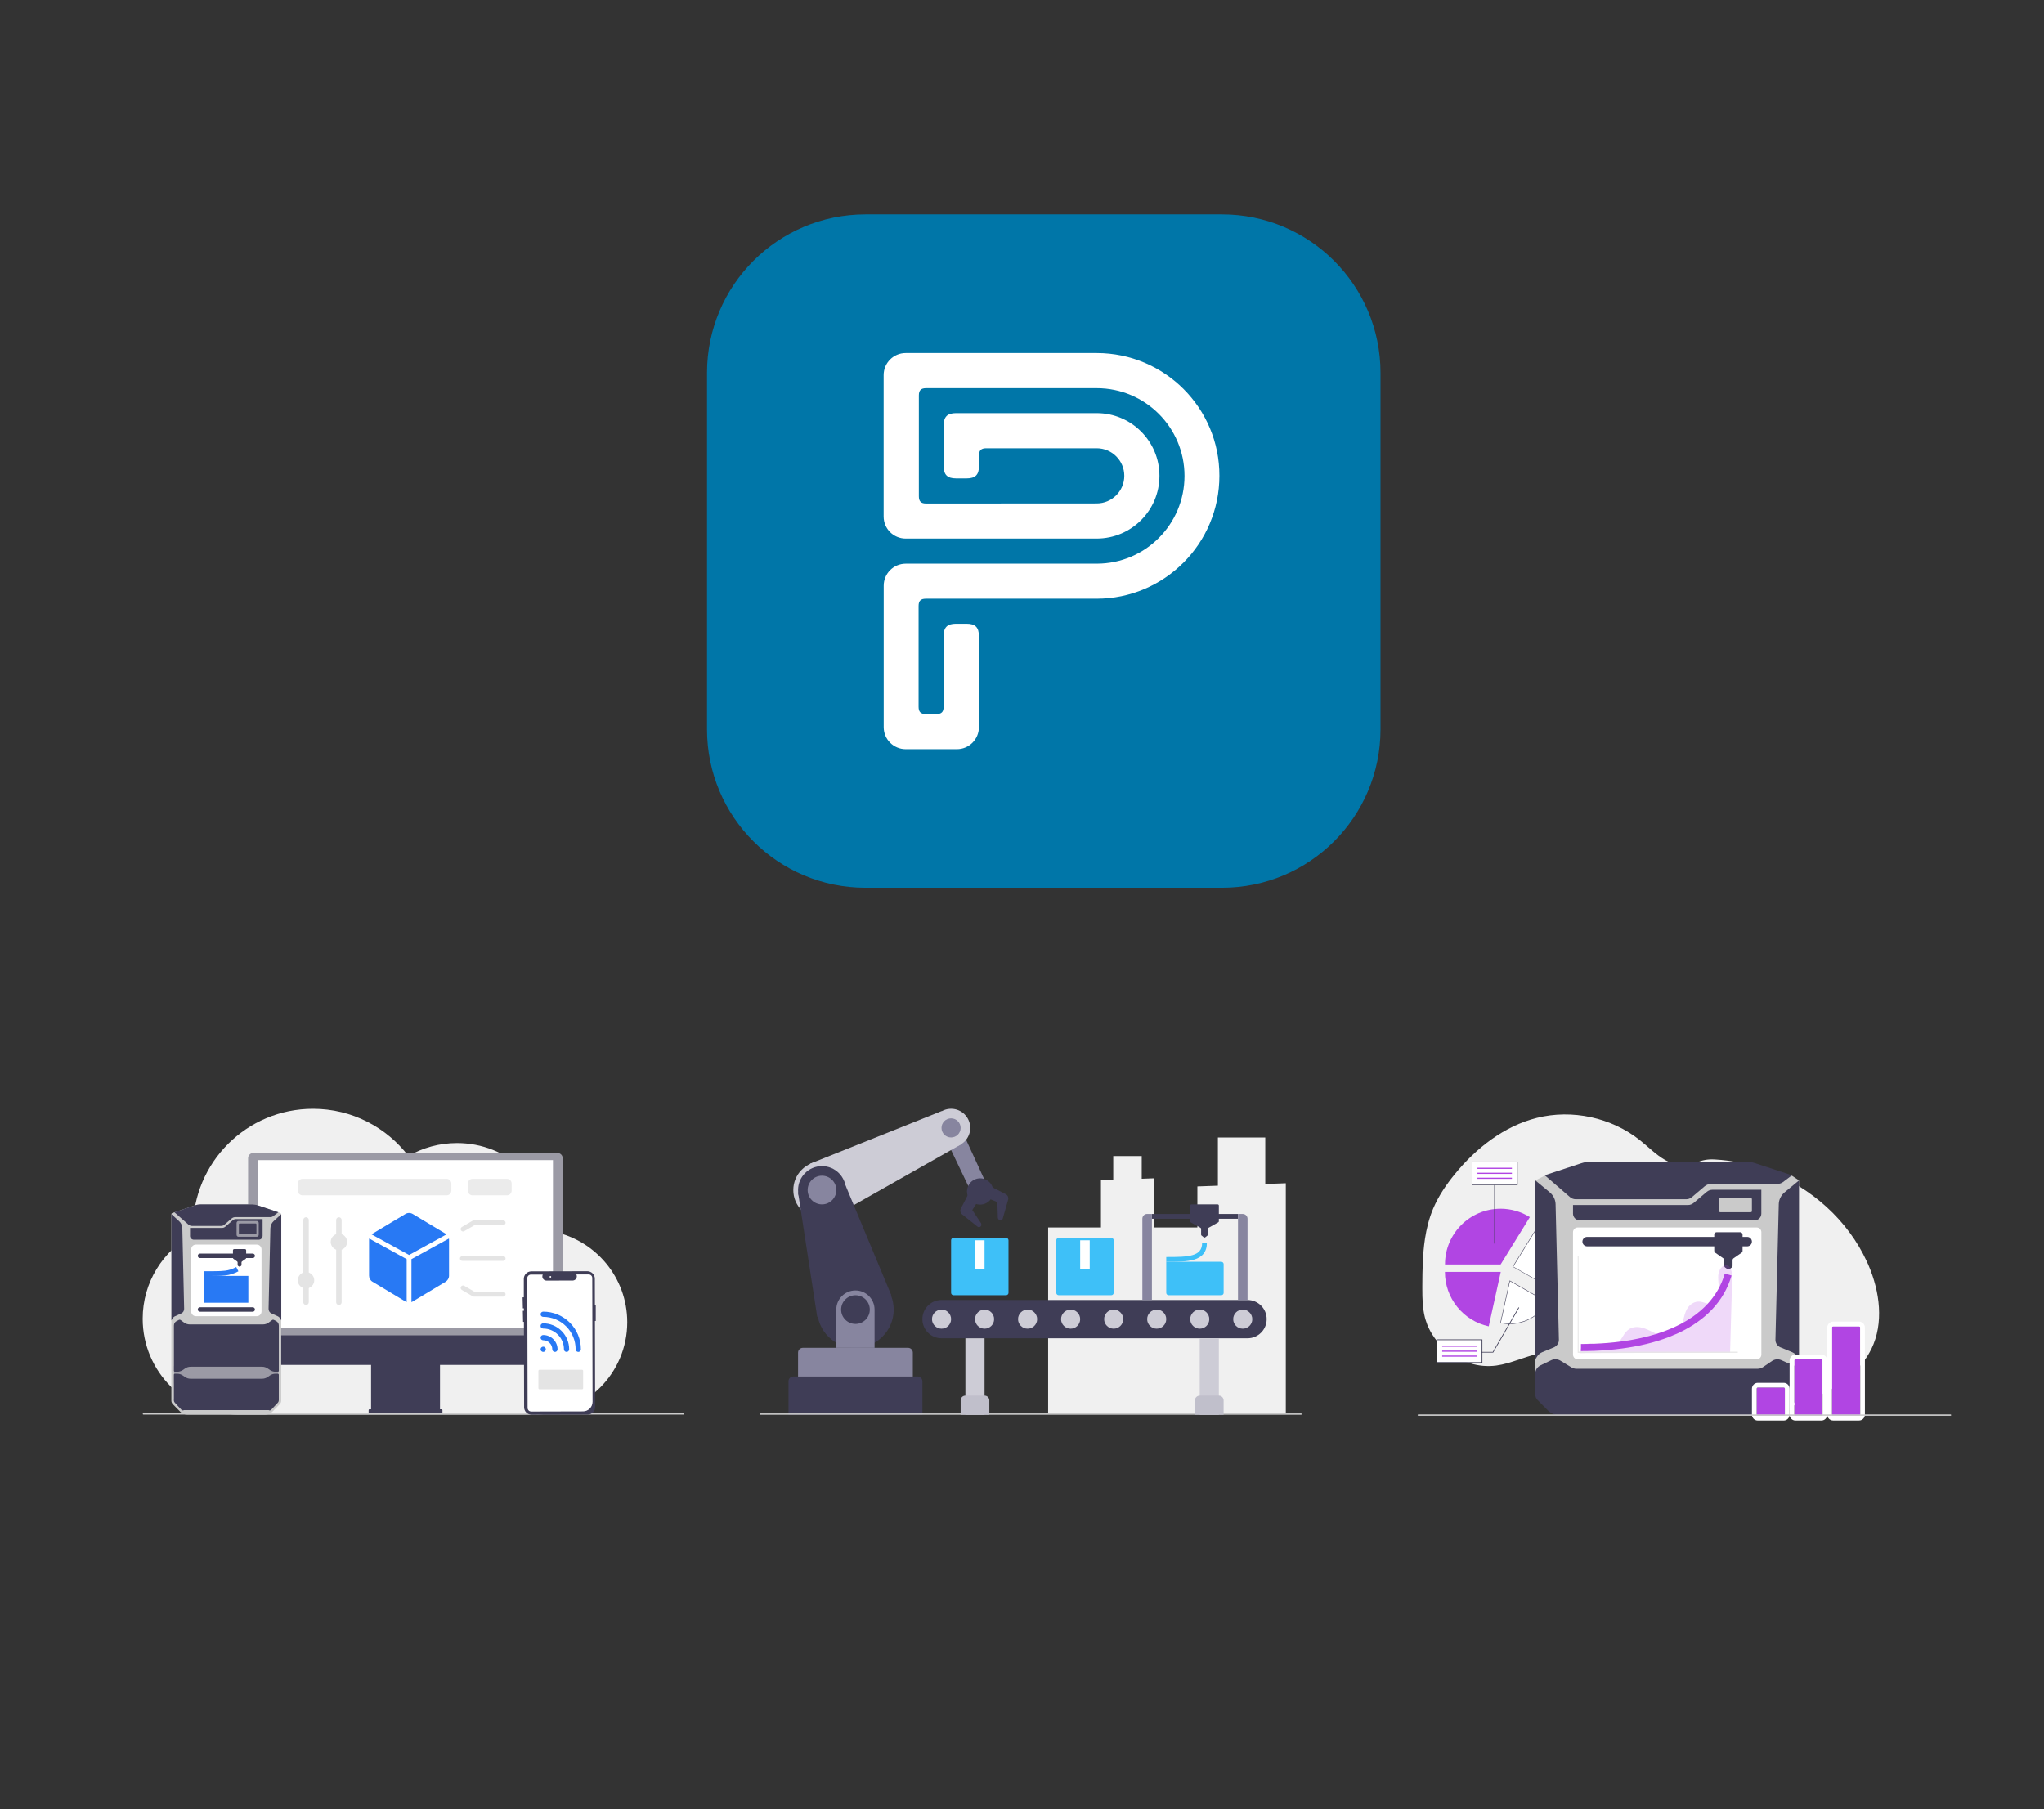 <svg xmlns="http://www.w3.org/2000/svg" id="Layer_1" viewBox="0 0 610 540"><rect x="0" y="0" width="610" height="540" fill="#333333" stroke="none"/><defs><style>.cls-1,.cls-2{fill:#f0f0f0;}.cls-3{fill:#0076a8;}.cls-4,.cls-5{fill:#fff;}.cls-6{fill:#cdccd6;}.cls-7,.cls-5,.cls-8,.cls-9,.cls-10,.cls-11,.cls-12,.cls-13,.cls-2{fill-rule:evenodd;}.cls-7,.cls-14,.cls-15{fill:#b145e3;}.cls-16,.cls-11{fill:#cacaca;}.cls-17,.cls-12{fill:#3f3d56;}.cls-18,.cls-9{fill:#87859f;}.cls-19{fill:#9b9aa5;}.cls-20,.cls-8{fill:#2879f4;}.cls-21{fill:#e6e6e6;}.cls-10,.cls-22{fill:#3ec0f8;}.cls-23,.cls-13{fill:#e4e4e4;}.cls-24{fill:#c0bfcb;}.cls-25{fill:#ebebeb;}.cls-26{fill:#ccc;}.cls-15{isolation:isolate;opacity:.2;}</style></defs><path class="cls-3" d="m211,111.29c0-26.12,21.17-47.29,47.29-47.29h106.41c26.12,0,47.29,21.17,47.29,47.29v106.41c0,26.12-21.17,47.29-47.29,47.29h-106.41c-26.12,0-47.29-21.17-47.29-47.29v-106.41Z"></path><path class="cls-4" d="m276.38,150.29c-1.53,0-2.16-.64-2.16-2.16v-30.1c0-1.53.64-2.16,2.16-2.16h50.94c14.46,0,26.18,11.73,26.18,26.19s-11.73,26.19-26.18,26.19h-57.01c-3.65,0-6.58,2.96-6.58,6.58v42.21c0,3.66,2.96,6.58,6.58,6.58h15.25c3.65,0,6.58-2.96,6.58-6.58v-27.17c0-2.61-1.08-3.69-3.69-3.69h-3.15c-2.61,0-3.69,1.08-3.69,3.69v21.1c0,1.53-.64,2.16-2.16,2.16h-3.15c-1.53,0-2.16-.64-2.16-2.16v-30.1c0-1.53.64-2.16,2.16-2.16h50.94c20.24,0,36.67-16.43,36.67-36.68.06-20.21-16.36-36.65-36.61-36.65h-57.01c-3.65,0-6.58,2.96-6.58,6.58v42.21c0,3.66,2.96,6.58,6.58,6.58h57.01c10.33,0,18.72-8.39,18.72-18.72s-8.39-18.72-18.72-18.72h-41.98c-2.61,0-3.69,1.08-3.69,3.69v12.11c0,2.61,1.08,3.69,3.69,3.69h3.15c2.61,0,3.69-1.08,3.69-3.69v-3.15c0-1.53.64-2.16,2.16-2.16h32.98c4.54,0,8.23,3.69,8.23,8.23s-3.69,8.23-8.23,8.23c-16.97.03-33.97.03-50.94.03Z"></path><path class="cls-2" d="m332.23,345.08v7.08l-3.67.13v40.71h15.84v-41.28l-3.67.13v-6.77h-8.49Z"></path><path class="cls-1" d="m312.8,421.99h48.07v-55.6h-48.07v55.6Z"></path><path class="cls-1" d="m357.34,354.13v67.86h26.39v-68.8l-2.17.08-3.96.14v-13.88h-14.14v14.39l-6.12.22Z"></path><path class="cls-6" d="m253.87,355.22c0,4.73-3.83,8.56-8.56,8.56s-8.56-3.83-8.56-8.56,3.83-8.56,8.56-8.56,8.56,3.83,8.56,8.56Z"></path><path class="cls-18" d="m289.55,355.22l-7.85-16.41,5-2.14,7.85,17.12-4.99,1.43Z"></path><path class="cls-17" d="m266.71,390.9c0,6.3-5.11,11.42-11.42,11.42s-11.42-5.11-11.42-11.42,5.11-11.42,11.42-11.42,11.42,5.11,11.42,11.42Z"></path><path class="cls-6" d="m286.69,341.66l-37.82,21.41-7.14-15.7,39.24-15.7,5.71,9.99Z"></path><path class="cls-17" d="m252.44,355.22c0,3.94-3.19,7.14-7.13,7.14s-7.14-3.19-7.14-7.14,3.19-7.14,7.14-7.14,7.13,3.19,7.13,7.14Z"></path><path class="cls-6" d="m289.55,336.67c0,3.15-2.55,5.71-5.71,5.71s-5.71-2.56-5.71-5.71,2.56-5.71,5.71-5.71,5.71,2.56,5.71,5.71Z"></path><path class="cls-17" d="m275.27,393.75c0-3.15,2.56-5.71,5.71-5.71h91.33c3.16,0,5.71,2.56,5.71,5.71s-2.55,5.71-5.71,5.71h-91.33c-3.15,0-5.71-2.56-5.71-5.71Z"></path><path class="cls-17" d="m235.32,412.3c0-.79.64-1.43,1.43-1.43h37.1c.79,0,1.43.64,1.43,1.43v9.99h-39.96v-9.99Z"></path><path class="cls-18" d="m238.17,403.74c0-.79.64-1.43,1.43-1.43h31.39c.79,0,1.43.64,1.43,1.43v7.14h-34.25v-7.14Z"></path><path class="cls-26" d="m388.28,422.29h-161.33c-.05,0-.1-.02-.14-.06-.04-.04-.06-.09-.06-.14s.02-.1.06-.14c.04-.04.09-.06.14-.06h161.33c.05,0,.1.02.15.06.03.04.05.09.05.14s-.02.1-.05.14c-.04.04-.09.06-.15.06Z"></path><path class="cls-22" d="m283.84,370.2c0-.39.32-.71.71-.71h15.7c.39,0,.72.32.72.71v15.7c0,.39-.32.71-.72.71h-15.7c-.39,0-.71-.32-.71-.71v-15.7Z"></path><path class="cls-22" d="m315.23,370.2c0-.39.32-.71.72-.71h15.69c.39,0,.72.32.72.71v15.7c0,.39-.32.71-.72.71h-15.69c-.39,0-.72-.32-.72-.71v-15.7Z"></path><path class="cls-6" d="m283.84,393.75c0,1.58-1.28,2.85-2.85,2.85s-2.85-1.28-2.85-2.85,1.28-2.85,2.85-2.85,2.85,1.28,2.85,2.85Z"></path><path class="cls-6" d="m373.73,393.75c0,1.58-1.28,2.85-2.85,2.85s-2.85-1.28-2.85-2.85,1.29-2.85,2.85-2.85,2.85,1.28,2.85,2.85Z"></path><path class="cls-6" d="m360.9,393.75c0,1.58-1.28,2.85-2.85,2.85s-2.85-1.28-2.85-2.85,1.28-2.85,2.85-2.85,2.85,1.28,2.85,2.85Z"></path><path class="cls-6" d="m348.05,393.75c0,1.58-1.28,2.85-2.85,2.85s-2.85-1.28-2.85-2.85,1.29-2.85,2.85-2.85,2.85,1.28,2.85,2.85Z"></path><path class="cls-6" d="m335.21,393.75c0,1.58-1.28,2.85-2.85,2.85s-2.85-1.28-2.85-2.85,1.28-2.85,2.85-2.85,2.85,1.28,2.85,2.85Z"></path><path class="cls-6" d="m322.36,393.75c0,1.58-1.28,2.85-2.85,2.85s-2.85-1.28-2.85-2.85,1.29-2.85,2.85-2.85,2.85,1.28,2.85,2.85Z"></path><path class="cls-6" d="m309.52,393.75c0,1.58-1.28,2.85-2.85,2.85s-2.85-1.28-2.85-2.85,1.28-2.85,2.85-2.85,2.85,1.28,2.85,2.85Z"></path><path class="cls-6" d="m296.68,393.75c0,1.58-1.28,2.85-2.85,2.85s-2.85-1.28-2.85-2.85,1.29-2.85,2.85-2.85,2.85,1.28,2.85,2.85Z"></path><path class="cls-17" d="m343.77,362.36h25.69v1.43h-25.69v-1.43Z"></path><path class="cls-18" d="m369.46,362.36h1.42c.79,0,1.43.64,1.43,1.43v24.26h-2.85v-25.69Z"></path><path class="cls-18" d="m340.92,363.78c0-.79.63-1.43,1.42-1.43h1.43v25.69h-2.85v-24.26Z"></path><path class="cls-17" d="m355.19,364.55v-4.69c0-.2.16-.36.35-.36h7.86c.2,0,.35.16.35.36v4.69c0,.13-.07.25-.19.31l-2.91,1.64c-.11.06-.19.18-.19.31v1.72c0,.11-.04.21-.13.28l-.64.51c-.13.1-.31.1-.45,0l-.64-.51c-.09-.07-.15-.17-.15-.28v-1.72c0-.13-.06-.25-.18-.31l-2.92-1.64c-.1-.06-.18-.18-.18-.31Z"></path><path class="cls-17" d="m243.88,393.04l-5.71-37.1,13.56-3.57,14.27,34.25-22.12,6.42Z"></path><path class="cls-9" d="m261,390.9c0-3.15-2.56-5.71-5.71-5.71s-5.71,2.56-5.71,5.71v11.42h11.42v-11.42Z"></path><path class="cls-17" d="m259.58,390.9c0,2.36-1.92,4.28-4.28,4.28s-4.28-1.92-4.28-4.28,1.92-4.28,4.28-4.28,4.28,1.92,4.28,4.28Z"></path><path class="cls-18" d="m249.59,355.22c0,2.36-1.92,4.28-4.28,4.28s-4.28-1.92-4.28-4.28,1.92-4.28,4.28-4.28,4.28,1.92,4.28,4.28Z"></path><path class="cls-18" d="m286.69,336.67c0,1.58-1.28,2.85-2.86,2.85s-2.85-1.28-2.85-2.85,1.28-2.85,2.85-2.85,2.86,1.28,2.86,2.85Z"></path><path class="cls-17" d="m296.25,354.45c.65,2.06-.48,4.27-2.54,4.93-2.07.66-4.28-.48-4.94-2.54-.65-2.06.48-4.27,2.54-4.93,2.07-.66,4.28.48,4.94,2.54Z"></path><path class="cls-17" d="m286.76,360.73l2.85-5.54,3.29,1.69-2.74,4.31,2.64,3.96c.35,1.09-.72,1.34-1.04,1.02l-4.62-3.68c-.54-.42-.7-1.16-.38-1.77Z"></path><path class="cls-17" d="m300.14,356.45l-5.54-2.85-1.69,3.29,4.73,1.92.15,4.76c.35,1.09,1.37.67,1.45.22l1.62-5.68c.19-.65-.11-1.35-.72-1.66Z"></path><path class="cls-6" d="m288.11,399.46h5.71v22.83h-5.71v-22.83Z"></path><path class="cls-6" d="m358.04,399.46h5.71v22.83h-5.71v-22.83Z"></path><path class="cls-22" d="m348.05,376.63h16.42c.39,0,.71.32.71.71v8.56c0,.39-.31.71-.71.71h-15.7c-.39,0-.72-.32-.72-.71v-9.28Z"></path><path class="cls-10" d="m358.03,373.36c.45-.55.73-1.31.73-2.44h1.42c0,1.37-.34,2.48-1.04,3.34-.69.85-1.66,1.38-2.77,1.72-2.15.65-5.09.65-8.22.65h-.1v-1.43c3.26,0,5.99,0,7.91-.59.94-.29,1.63-.69,2.08-1.25Z"></path><path class="cls-5" d="m290.97,378.77v-8.56h2.85v8.56h-2.85Z"></path><path class="cls-5" d="m322.36,378.77v-8.56h2.85v8.56h-2.85Z"></path><path class="cls-24" d="m286.69,418.01c0-.79.63-1.43,1.42-1.43h5.71c.79,0,1.43.64,1.43,1.43v4.28h-8.56v-4.28Z"></path><path class="cls-24" d="m356.61,418.01c0-.79.64-1.43,1.43-1.43h5.71c.79,0,1.42.64,1.42,1.43v4.28h-8.56v-4.28Z"></path><path class="cls-2" d="m159.91,422.24c15.1-.18,27.28-12.46,27.28-27.58,0-13.29-9.4-24.38-21.93-27-1.26-14.83-13.71-26.47-28.88-26.47-5.28,0-10.22,1.41-14.49,3.87-6.54-8.56-16.86-14.09-28.49-14.09-19.78,0-35.81,16.01-35.81,35.76,0,.58.01,1.15.04,1.72-8.96,4.84-15.05,14.3-15.05,25.18,0,15.8,12.83,28.61,28.65,28.61h88.67Z"></path><path class="cls-19" d="m74.05,400.05h93.87v-54.35c0-.41-.16-.8-.45-1.09-.29-.29-.68-.45-1.09-.45h-90.8c-.41,0-.8.16-1.09.45-.29.29-.45.68-.45,1.09v54.35Z"></path><path class="cls-4" d="m165.02,346.29h-88.08v50h88.08v-50Z"></path><path class="cls-13" d="m141.09,364.36c.11-.06.24-.1.36-.1h8.71c.39,0,.72.32.72.71s-.32.71-.72.71h-8.51l-3.1,1.81c-.34.2-.78.08-.98-.26-.2-.34-.08-.78.26-.98l3.26-1.91Z"></path><path class="cls-13" d="m141.09,386.93c.11.06.24.1.36.1h8.71c.39,0,.72-.32.72-.71s-.32-.71-.72-.71h-8.51l-3.1-1.81c-.34-.2-.78-.08-.98.26-.2.34-.08.78.26.98l3.26,1.91Z"></path><path class="cls-13" d="m137.26,375.65c0-.39.31-.71.71-.71h12.19c.39,0,.72.32.72.71s-.32.71-.72.71h-12.19c-.39,0-.71-.32-.71-.71Z"></path><path class="cls-20" d="m111.18,382.6l9.8,5.88c.67.41,1.53.41,2.2,0l9.79-5.88c.64-.39,1.04-1.08,1.04-1.83v-10.7c0-.75-.39-1.45-1.04-1.83l-9.79-5.87c-.67-.41-1.53-.41-2.2,0l-9.8,5.87c-.64.39-1.04,1.08-1.04,1.83v10.7c0,.75.39,1.45,1.04,1.83Z"></path><path class="cls-5" d="m109.52,368.51c.19-.35.62-.47.97-.28l11.59,6.37,11.58-6.37c.34-.19.78-.06.97.28.2.34.07.78-.28.97l-11.56,6.36v13.3c0,.39-.31.71-.71.71s-.72-.32-.72-.71v-13.3l-11.56-6.36c-.34-.19-.47-.62-.28-.97Z"></path><path class="cls-25" d="m139.61,353.31c0-.79.64-1.43,1.42-1.43h10.24c.79,0,1.43.64,1.43,1.43v2.06c0,.79-.64,1.43-1.43,1.43h-10.24c-.78,0-1.42-.64-1.42-1.43v-2.06Z"></path><path class="cls-25" d="m88.87,353.31c0-.79.64-1.43,1.43-1.43h42.97c.79,0,1.43.64,1.43,1.43v2.06c0,.79-.64,1.43-1.43,1.43h-42.97c-.79,0-1.43-.64-1.43-1.43v-2.06Z"></path><path class="cls-17" d="m73.97,398.58v6.71c0,.28.06.55.16.81.11.26.26.49.46.69s.43.35.69.46c.26.11.53.16.81.16h34.65v13.24h-.47s-.07,0-.1.02c-.03.01-.06.03-.09.06-.02.02-.04.05-.05.09-.02.03-.02.07-.02.11v.92s0,.07.02.1c.01.03.03.06.05.09.03.03.06.05.09.06.03.01.07.02.1.02h21.51s.07,0,.1-.02c.03-.01.06-.03.08-.06.03-.02.05-.06.06-.09.02-.03.02-.07.02-.1v-.92s0-.07-.02-.11c-.01-.03-.03-.06-.06-.09-.02-.03-.05-.05-.08-.06-.03-.01-.07-.02-.1-.02h-.47v-13.24h34.65c.28,0,.55-.06.81-.16.26-.11.49-.26.68-.46.2-.2.35-.43.46-.69.11-.26.17-.53.17-.81v-6.71h-94.12Z"></path><path class="cls-23" d="m91.33,389.52c-.45,0-.82-.37-.82-.82v-24.55c0-.45.37-.82.82-.82s.82.37.82.82v24.55c0,.45-.37.82-.82.82Z"></path><path class="cls-23" d="m91.32,379.7c1.36,0,2.46,1.1,2.46,2.46s-1.1,2.45-2.46,2.45-2.45-1.1-2.45-2.45,1.1-2.46,2.45-2.46Z"></path><path class="cls-23" d="m101.14,363.34c-.45,0-.82.37-.82.82v24.55c0,.45.37.82.82.82s.82-.37.82-.82v-24.55c0-.45-.37-.82-.82-.82Z"></path><path class="cls-23" d="m101.14,373.16c1.35,0,2.45-1.1,2.45-2.46s-1.1-2.45-2.45-2.45-2.45,1.1-2.45,2.45,1.1,2.46,2.45,2.46Z"></path><path class="cls-26" d="m204.02,422.24H42.79c-.05,0-.1-.02-.14-.06s-.06-.09-.06-.14.02-.1.06-.14c.04-.04.09-.06.14-.06h161.22c.05,0,.1.02.15.06.03.04.05.09.05.14s-.02.1-.05.14c-.04.04-.09.06-.15.06Z"></path><path class="cls-17" d="m177.61,420.01l-.06-25.7h.24v-4.73h-.25l-.02-7.89c0-.29-.05-.59-.17-.86-.11-.27-.28-.52-.49-.73-.21-.21-.46-.37-.74-.48-.27-.11-.56-.17-.85-.17l-16.7.04c-.3,0-.59.06-.86.17-.27.11-.52.28-.73.49-.21.21-.37.46-.49.73-.11.27-.17.56-.17.86v5.5s-.36,0-.36,0l.08,3.3h.3s0,.72,0,.72h-.31s.07,3.31.07,3.31h.25s.06,25.47.06,25.47c0,.29.05.59.17.86.11.27.28.52.49.73.22.21.46.37.74.48.27.11.56.17.86.17l16.7-.04c.59,0,1.16-.24,1.58-.66.43-.42.65-.99.65-1.59Z"></path><path class="cls-4" d="m158.16,421.27c-.21-.07-.38-.21-.51-.39-.13-.18-.2-.4-.2-.62l-.09-38.72c0-.29.1-.56.31-.76.2-.2.48-.32.76-.32h3.55s-.04.1-.04.1c-.07.19-.1.39-.08.59.02.2.09.4.21.56.11.17.27.31.45.4.18.09.37.14.58.14l7.89-.02c.2-.02.38-.08.55-.18s.31-.25.42-.41c.09-.17.16-.35.18-.55.01-.19-.02-.39-.09-.57l-.04-.11h3.66c.29,0,.56.1.77.31.2.2.31.47.31.76l.09,36.94c0,.76-.3,1.48-.83,2.02-.54.54-1.27.84-2.02.84l-15.43.04c-.12,0-.25-.02-.37-.06Z"></path><path class="cls-4" d="m164.26,381.37c.13,0,.24-.11.24-.24s-.1-.24-.24-.24-.25.11-.25.24.11.24.25.24Z"></path><path class="cls-23" d="m173.7,414.69h-12.68c-.09,0-.18-.04-.24-.1-.06-.06-.1-.15-.1-.24v-5.15c0-.09.04-.17.1-.24.06-.06.15-.1.24-.1h12.68c.09,0,.18.04.24.1.06.06.09.15.09.24v5.15c0,.09-.03.17-.09.24-.06.06-.15.1-.24.1Z"></path><path class="cls-20" d="m165.6,403.53c-.43,0-.78-.35-.78-.78,0-.72-.28-1.4-.8-1.91-.51-.51-1.18-.79-1.91-.79-.44,0-.78-.35-.78-.78s.34-.78.78-.78c1.14,0,2.22.44,3.02,1.25.81.81,1.26,1.88,1.26,3.02,0,.43-.35.78-.79.78Z"></path><path class="cls-20" d="m169.08,403.53c-.43,0-.78-.35-.78-.78,0-1.65-.64-3.21-1.82-4.38-1.17-1.17-2.72-1.81-4.38-1.81-.44,0-.78-.35-.78-.78s.34-.78.78-.78c2.08,0,4.03.81,5.49,2.27,1.46,1.47,2.27,3.41,2.27,5.49,0,.43-.35.78-.79.78Z"></path><path class="cls-20" d="m172.57,403.53c-.43,0-.78-.35-.78-.78,0-2.59-1.01-5.02-2.83-6.84-1.83-1.83-4.27-2.84-6.85-2.84-.44,0-.78-.35-.78-.78s.34-.78.78-.78c3.01,0,5.83,1.17,7.96,3.3,2.12,2.12,3.29,4.95,3.29,7.95,0,.43-.35.78-.79.78Z"></path><path class="cls-20" d="m162.11,403.53c-.21,0-.4-.08-.55-.23-.15-.15-.23-.35-.23-.55s.08-.41.23-.56c.15-.15.34-.23.55-.23s.42.08.56.23c.15.15.23.35.23.56s-.08.41-.23.55c-.15.15-.35.23-.56.23Z"></path><path class="cls-11" d="m58.15,359.8l-6.73,2.28c-.17.06-.28.21-.28.39v55.61c0,.38.15.75.41,1.02l2.24,2.28c.55.56,1.29.87,2.07.87h23.34c.78,0,1.52-.31,2.07-.87l2.24-2.28c.26-.27.41-.63.41-1.02v-55.61c0-.18-.11-.34-.28-.39l-6.73-2.28c-.6-.2-1.22-.31-1.85-.31h-15.08c-.63,0-1.25.1-1.85.31Z"></path><path class="cls-19" d="m51.93,407.77h31.13v5.19h-31.13v-5.19Z"></path><path class="cls-12" d="m56.63,395.33h21.84c.61,0,1.2-.19,1.7-.55l1.07-.78c.13-.1.31-.11.45-.04l.71.36c.5.25.81.77.81,1.33v13.5c0,.16-.13.3-.29.3h-.72c-.58,0-1.14-.17-1.62-.5l-.72-.49c-.48-.33-1.05-.5-1.63-.5h-21.36c-.58,0-1.14.17-1.62.5l-.72.49c-.48.33-1.05.5-1.62.5h-.72c-.16,0-.29-.13-.29-.3v-13.5c0-.56.31-1.08.81-1.33l.71-.36c.15-.07.32-.06.45.04l1.07.78c.5.36,1.09.55,1.7.55Z"></path><path class="cls-12" d="m51.88,417.48v.42c0,.31.12.6.32.82l1.95,2.09c.26.28.7.24.91-.08l.24-.37c.33-.5.87-.79,1.46-.79h21.55c.59,0,1.14.3,1.46.79l.24.37c.21.32.65.36.91.08l1.96-2.09c.21-.22.32-.51.32-.82v-7.55c0-.16-.13-.3-.29-.3h-.72c-.58,0-1.14.17-1.62.5l-.72.49c-.48.33-1.05.5-1.63.5h-21.36c-.58,0-1.14-.17-1.62-.5l-.72-.49c-.48-.33-1.05-.5-1.62-.5h-.72c-.16,0-.29.13-.29.3v7.14Z"></path><path class="cls-17" d="m81.02,392.04l1.82.83c.34.15.62.41.8.73l.3.53v-31.71l-2.29,2.09c-.59.54-.94,1.3-.96,2.11l-.54,24.05c-.01.59.32,1.13.86,1.37Z"></path><path class="cls-17" d="m56.71,368.87v-2.35h9.56c.35,0,.69-.12.95-.35l2.25-1.94c.26-.23.6-.35.95-.35h7.95v4.99c0,.65-.52,1.17-1.17,1.17h-19.33c-.65,0-1.17-.53-1.17-1.17Z"></path><path class="cls-19" d="m70.6,365.05c0-.32.25-.59.55-.59h5.51c.31,0,.55.26.55.59v3.52c0,.32-.25.59-.55.59h-5.51c-.3,0-.55-.26-.55-.59v-3.52Z"></path><path class="cls-17" d="m71.29,365.42c0-.12.09-.22.21-.22h4.82c.11,0,.21.1.21.22v2.79c0,.12-.09.22-.21.22h-4.82c-.11,0-.21-.1-.21-.22v-2.79Z"></path><path class="cls-17" d="m56.3,365.59l-4.27-3.75,6.13-2.05c.6-.2,1.22-.3,1.85-.3h15.08c.63,0,1.25.1,1.85.3l6.13,2.05-1.51,1.16c-.26.2-.57.3-.89.3h-10.42c-.42,0-.83.15-1.14.42l-2.17,1.86c-.26.23-.6.35-.95.35h-8.72c-.35,0-.7-.13-.96-.36Z"></path><path class="cls-17" d="m54.08,392.04l-1.82.83c-.34.15-.62.41-.8.73l-.3.53v-31.71l2.29,2.09c.59.54.94,1.3.96,2.11l.54,24.05c.01.59-.32,1.13-.86,1.37Z"></path><path class="cls-4" d="m57.05,372.93c0-.79.64-1.43,1.43-1.43h18.14c.79,0,1.43.64,1.43,1.43v18.51c0,.79-.64,1.43-1.43,1.43h-18.14c-.79,0-1.43-.64-1.43-1.43v-18.51Z"></path><path class="cls-17" d="m59.02,374.85c0-.37.3-.67.67-.67h15.72c.37,0,.67.3.67.67s-.3.67-.67.67h-15.72c-.37,0-.67-.3-.67-.67Z"></path><path class="cls-17" d="m59.02,390.87c0-.37.3-.67.67-.67h15.72c.37,0,.67.3.67.67s-.3.67-.67.67h-15.72c-.37,0-.67-.3-.67-.67Z"></path><path class="cls-20" d="m60.99,380.85h13.12v8.01h-13.12v-8.01Z"></path><path class="cls-17" d="m69.52,375.47v-2.27c0-.2.16-.36.36-.36h3.22c.2,0,.36.16.36.36v2.27c0,.12-.06.22-.15.29l-1.09.77c-.09.07-.15.18-.15.29v.76c0,.11-.05.22-.15.29l-.22.16c-.12.09-.29.09-.42,0l-.22-.16c-.09-.07-.15-.17-.15-.29v-.76c0-.12-.06-.22-.15-.29l-1.09-.77c-.09-.07-.15-.17-.15-.29Z"></path><path class="cls-8" d="m67.05,379.31c1.3-.16,2.2-.46,3.45-1.1l.65,1.27c-1.37.7-2.44,1.06-3.93,1.24-1.44.17-3.28.17-6.17.17h-.06v-1.43c2.97,0,4.72,0,6.07-.16Z"></path><path class="cls-17" d="m80.67,420.9h-26.24v-2h26.24v2Z"></path><path class="cls-1" d="m558.46,402.67c-2.39,4.94-6.54,8.71-11.28,11.59-1.94,1.17-3.96,2.2-6.05,3.1-1.37.59-2.75,1.13-4.15,1.62-6.96,2.43-14.32,3.61-21.69,3.62-1.2,0-2.41-.03-3.62-.09-.34-.02-.69-.04-1.04-.06-1.82-.12-3.63-.31-5.44-.58-.04,0-.07-.01-.11-.02-3.78-.56-7.51-1.43-11.16-2.61-.71-.23-1.4-.47-2.1-.72-.19-.07-.38-.14-.57-.21-.78-.29-1.56-.6-2.34-.92-.65-.27-1.3-.55-1.94-.83-.63-.29-1.26-.58-1.89-.89-1.02-.5-2.03-1.02-3.03-1.57-.77-.43-1.53-.87-2.28-1.33-1.86-1.14-3.67-2.37-5.4-3.69-.61-.47-1.22-.95-1.81-1.44-.41-.34-.82-.69-1.24-1.03-.88-.71-1.78-1.39-2.79-1.9-.3-.15-.62-.29-.93-.41-1.19-.44-2.44-.68-3.71-.72-2.16-.09-4.39.32-6.48.91-.99.28-1.97.6-2.95.93-.4.14-.81.27-1.21.41-.83.28-1.66.56-2.5.81-.28.08-.56.17-.84.24-1.12.32-2.26.57-3.42.73-2.58.33-5.2.1-7.69-.67l-.21-.07c-.35-.11-.71-.23-1.06-.37l-.21-.08c-.34-.13-.67-.27-1-.42l-.21-.1c-.31-.15-.62-.3-.92-.46-.03-.01-.05-.03-.08-.04-.12-.06-.23-.13-.35-.19-1.85-1.03-3.52-2.34-4.98-3.87-.04-.04-.08-.09-.13-.13-.2-.22-.4-.44-.59-.67-.07-.08-.14-.17-.21-.25-.23-.28-.45-.56-.66-.85-.03-.04-.06-.09-.09-.13-.87-1.2-1.59-2.5-2.14-3.87-.02-.04-.03-.09-.05-.13-.17-.44-.32-.88-.46-1.33-.06-.19-.11-.38-.16-.57-.02-.06-.03-.11-.05-.17-.7-2.76-.77-5.63-.77-8.48v-1c.02-4.61.09-9.31.77-13.86,0-.03,0-.06.01-.09.23-1.53.54-3.05.93-4.55.41-1.57.93-3.11,1.57-4.61,1.57-3.68,3.85-7.04,6.38-10.14,6.37-7.81,14.73-14.38,24.51-16.83,10.54-2.65,22.26-.11,30.77,6.66,2.51,1.99,4.76,4.34,7.55,5.93.09.06.2.11.29.16.36.2.74.38,1.12.54.51.22,1.04.4,1.57.54,1.69.45,3.46.49,5.14-.07.15-.05.28-.1.42-.15.29-.12.56-.22.83-.32,1.81-.67,3.21-1,5.41-.88,5.23.29,10.39,1.37,15.3,3.2.2.07.39.15.59.22,12.81,4.9,23.81,14.62,29.53,27.11.16.33.3.66.45,1,3.4,7.95,4.64,17.28.87,25.04Z"></path><path class="cls-4" d="m439.33,353.62h13.47v-6.79h-13.47v6.79Z"></path><path class="cls-14" d="m440.92,351.88h10.29v-.35h-10.29v.35Z"></path><path class="cls-14" d="m440.92,350.4h10.29v-.35h-10.29v.35Z"></path><path class="cls-14" d="m440.92,348.91h10.29v-.35h-10.29v.35Z"></path><path class="cls-17" d="m439.22,346.72h13.69v7h-13.69v-7Zm13.47.21h-13.26v6.58h13.26v-6.58Z"></path><path class="cls-14" d="m447.79,360.79c3.08,0,6.09.85,8.7,2.47l.07.04-.04.07-8.68,14.06h-16.6v-.08c0-9.13,7.43-16.55,16.55-16.55Z"></path><path class="cls-4" d="m458.44,366.75l.05.03c2.93,1.81,5.04,4.69,5.89,8.03.85,3.34.37,6.88-1.34,9.87l-.03.05-11.59-6.63,7.02-11.36Z"></path><path class="cls-12" d="m458.49,366.79s.04.03.07.04c2.9,1.81,4.98,4.67,5.83,7.99.84,3.31.38,6.82-1.3,9.8,0,.01-.01.02-.02.03s-.01.02-.02.03l-.03.05-11.59-6.63,7.02-11.36.05.03Zm-6.88,11.28l6.87-11.12c2.87,1.79,4.93,4.62,5.76,7.9.83,3.28.37,6.75-1.29,9.7l-11.35-6.48Z"></path><path class="cls-14" d="m431.23,379.64h16.65l-3.59,16.26-.08-.02c-3.68-.81-6.98-2.86-9.34-5.8-2.36-2.94-3.65-6.6-3.65-10.37v-.08Z"></path><path class="cls-4" d="m450.54,382.2l11.28,6.45-.03.05c-1.37,2.39-3.46,4.28-5.98,5.39-2.52,1.12-5.33,1.4-8.01.81h-.06s2.8-12.7,2.8-12.7Z"></path><path class="cls-12" d="m461.82,388.65l-.03.05s-.03.05-.04.07c-1.37,2.36-3.45,4.22-5.94,5.33-2.49,1.11-5.27,1.39-7.94.82-.03,0-.05-.01-.08-.02h-.06s2.8-12.7,2.8-12.7l11.28,6.45Zm-.19.05c-1.35,2.33-3.41,4.18-5.88,5.27-2.47,1.09-5.21,1.38-7.85.82l2.73-12.37,10.99,6.28Z"></path><path class="cls-4" d="m428.8,406.7h13.47v-6.79h-13.47v6.79Z"></path><path class="cls-14" d="m430.4,404.96h10.29v-.35h-10.29v.35Z"></path><path class="cls-14" d="m430.4,403.48h10.29v-.35h-10.29v.35Z"></path><path class="cls-14" d="m430.4,402h10.29v-.35h-10.29v.35Z"></path><path class="cls-17" d="m428.7,399.8h13.69v7h-13.69v-7Zm13.47.21h-13.26v6.58h13.26v-6.58Z"></path><path class="cls-17" d="m445.93,371.19h.21v-17.47h-.21v17.47Z"></path><path class="cls-16" d="m461.01,350.94l-2.81,1.4v57.61h78.68v-57.61l-2.11-1.4h-73.77Z"></path><path class="cls-4" d="m469.44,367.8c0-.78.63-1.41,1.41-1.41h53.4c.77,0,1.4.63,1.4,1.41v36.53c0,.78-.63,1.41-1.4,1.41h-53.4c-.78,0-1.41-.63-1.41-1.41v-36.53Z"></path><path class="cls-17" d="m463.64,402.21l-3.39,1.4c-.62.26-1.14.69-1.48,1.23l-.56.9v-53.39l4.25,3.52c1.1.91,1.74,2.19,1.78,3.55l.99,40.49c.02.99-.6,1.9-1.59,2.31Z"></path><path class="cls-17" d="m531.46,402.21l3.38,1.4c.62.26,1.14.69,1.48,1.23l.56.9v-53.39l-4.26,3.52c-1.1.91-1.74,2.19-1.77,3.55l-1,40.49c-.02.99.6,1.9,1.6,2.31Z"></path><path class="cls-12" d="m458.2,409.97v6.37c0,.55.22,1.09.61,1.49l3.05,3.09c1.06,1.07,2.52,1.68,4.05,1.68h63.26c1.53,0,3-.61,4.05-1.68l3.05-3.09c.39-.4.61-.93.61-1.49v-6.37c0-1.02-.6-1.95-1.55-2.41l-1.36-.65c-.16-.08-.33-.1-.5-.08l-1.84-.83c-.91-.41-1.97-.32-2.79.24l-2.71,1.84c-.47.32-1.04.49-1.61.49h-54.06c-.53,0-1.05-.15-1.49-.42l-3.3-2.01c-.83-.5-1.87-.55-2.74-.13l-1.83.88h0s-1.36.66-1.36.66c-.95.46-1.55,1.39-1.55,2.41Z"></path><path class="cls-12" d="m469.44,359.69v2.57c0,1.11.92,2.02,2.05,2.02h52.1c1.14,0,2.05-.9,2.05-2.02v-7.12h-14.61c-.61,0-1.2.22-1.67.61l-3.94,3.33c-.47.39-1.06.61-1.67.61h-34.3Zm43.95-2.08c-.22,0-.38.13-.38.29v3.64c0,.16.17.29.38.29h9.06c.21,0,.38-.13.38-.29v-3.64c0-.16-.18-.29-.38-.29h-9.06Z"></path><path class="cls-17" d="m468.55,357.33l-7.54-6.52,10.82-3.56c1.05-.35,2.16-.52,3.27-.52h45.6c1.11,0,2.21.18,3.27.53l10.81,3.56-2.67,2.02c-.45.34-1.01.53-1.57.53h-19.8c-.74,0-1.45.26-2.02.74l-3.83,3.25c-.47.4-1.06.61-1.68.61h-32.95c-.63,0-1.23-.22-1.7-.63Z"></path><path class="cls-17" d="m472.25,370.61c0-.78.63-1.41,1.41-1.41h47.77c.78,0,1.4.63,1.4,1.41s-.62,1.41-1.4,1.41h-47.77c-.78,0-1.41-.63-1.41-1.41Z"></path><path class="cls-17" d="m511.59,373.35v-4.85c0-.39.32-.7.71-.7h7.03c.38,0,.71.31.71.7v4.85c0,.23-.11.45-.3.58l-2.38,1.65c-.19.13-.3.35-.3.58v1.64c0,.23-.1.44-.29.57l-.54.39c-.25.17-.57.17-.82,0l-.54-.39c-.19-.13-.3-.34-.3-.57v-1.64c0-.23-.1-.45-.3-.58l-2.37-1.65c-.19-.13-.3-.35-.3-.58Z"></path><path class="cls-15" d="m515.62,377.77c-1.19-.57-2.48.86-2.76,2.39-.27,1.53.08,3.11.17,4.68.07,1.57-.26,3.38-1.4,4.1-1.31.82-2.84-.25-4.31-.41-.73-.07-1.46.09-2.13.46-.67.37-1.25.94-1.69,1.66-1.2,2.03-1.14,4.98-2.57,6.78-1.24,1.57-3.26,1.77-5,1.29-1.73-.48-3.33-1.54-5.03-2.16-1.71-.62-3.68-.75-5.15.5-1.53,1.3-2.21,3.85-3.88,4.83-1.19.7-2.59.43-3.86,0-1.27-.42-2.55-.99-3.86-.86-1.31.14-2.68,1.24-2.78,2.85l44.95-.15c.21-7.28.4-14.56.61-21.84.04-1.58-.1-3.56-1.31-4.13Z"></path><path class="cls-21" d="m518.62,403.78h-47.77v-28.96h.25v28.65h47.52v.31Z"></path><path class="cls-7" d="m501.04,397.82c-7.84,3.69-17.91,5.46-29.23,5.46v-2.11c11.13,0,20.88-1.74,28.33-5.26,7.44-3.5,12.56-8.74,14.6-15.76l2.02.59c-2.25,7.73-7.88,13.38-15.72,17.08Z"></path><path class="cls-14" d="m524.25,414.52c0-.19.16-.35.34-.35h7.73c.2,0,.35.16.35.35v7.73c0,.19-.16.35-.35.35h-7.73c-.19,0-.34-.16-.34-.35v-7.73Z"></path><path class="cls-5" d="m524.59,412.76h7.73c.98,0,1.75.79,1.75,1.76v7.73c0,.97-.78,1.76-1.75,1.76h-7.73c-.97,0-1.75-.79-1.75-1.76v-7.73c0-.97.79-1.76,1.75-1.76Zm0,1.41c-.19,0-.34.16-.34.35v7.73c0,.19.16.35.34.35h7.73c.2,0,.35-.16.35-.35v-7.73c0-.19-.16-.35-.35-.35h-7.73Z"></path><path class="cls-14" d="m535.48,406.09c0-.19.16-.35.35-.35h7.72c.2,0,.35.16.35.35v16.16c0,.19-.16.35-.35.35h-7.72c-.2,0-.35-.16-.35-.35v-16.16Z"></path><path class="cls-5" d="m535.83,404.33h7.73c.98,0,1.75.79,1.75,1.76v16.16c0,.97-.78,1.76-1.75,1.76h-7.73c-.97,0-1.75-.79-1.75-1.76v-16.16c0-.97.79-1.76,1.75-1.76Zm0,1.41c-.19,0-.34.16-.34.35v16.16c0,.19.16.35.34.35h7.73c.2,0,.35-.16.35-.35v-16.16c0-.19-.16-.35-.35-.35h-7.73Z"></path><path class="cls-14" d="m546.72,396.25c0-.19.16-.35.35-.35h7.72c.2,0,.35.16.35.35v25.99c0,.19-.16.35-.35.35h-7.72c-.2,0-.35-.16-.35-.35v-25.99Z"></path><path class="cls-5" d="m547.08,394.49h7.72c.98,0,1.75.79,1.75,1.76v25.99c0,.97-.78,1.76-1.75,1.76h-7.72c-.98,0-1.76-.79-1.76-1.76v-25.99c0-.97.79-1.76,1.76-1.76Zm0,1.41c-.2,0-.35.16-.35.35v25.99c0,.19.16.35.35.35h7.72c.2,0,.35-.16.35-.35v-25.99c0-.19-.16-.35-.35-.35h-7.72Z"></path><path class="cls-26" d="m582.12,422.59h-158.85c-.05,0-.1-.02-.14-.06-.04-.04-.06-.09-.06-.14s.02-.1.06-.14c.04-.04.09-.06.14-.06h158.85c.05,0,.1.02.13.06.04.04.06.09.06.14s-.02.1-.06.14c-.03.04-.08.06-.13.06Z"></path><path class="cls-12" d="m453.38,390.33l-7.76,13.4h-3.57v-.21h3.45l7.7-13.3.18.11Z"></path></svg>